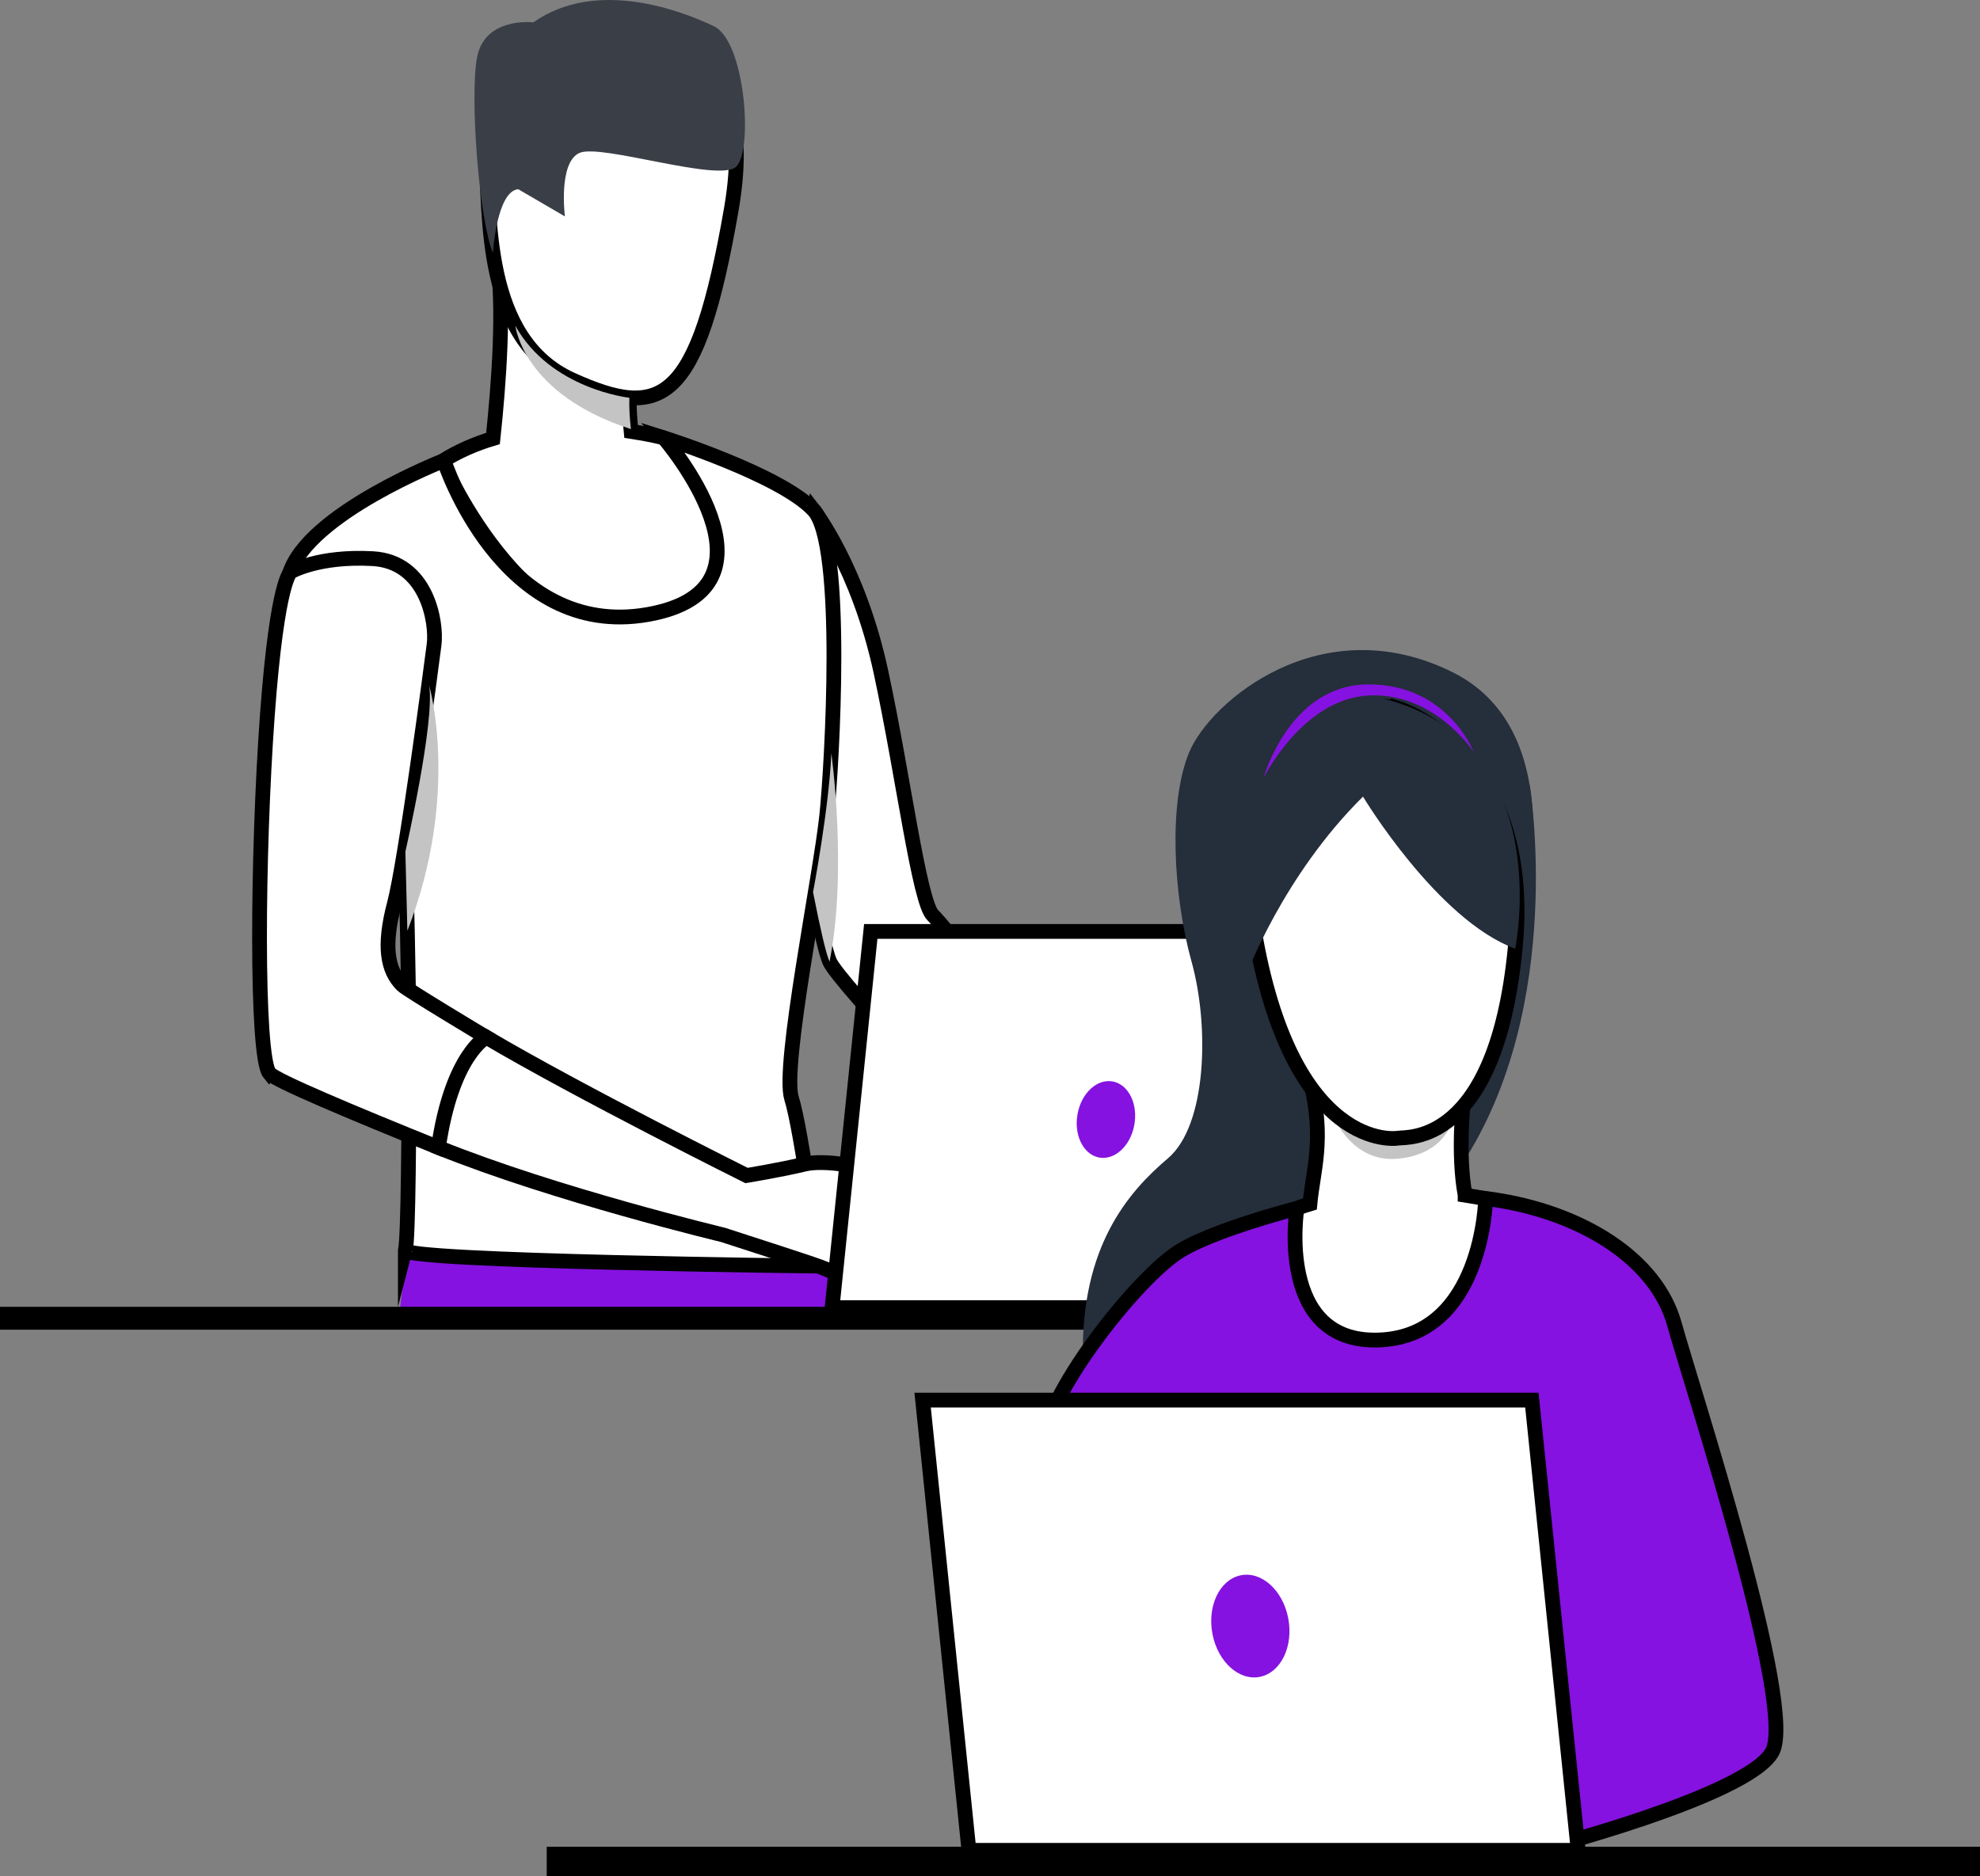 <svg width="134" height="127" viewBox="0 0 134 127" fill="none" xmlns="http://www.w3.org/2000/svg">
<rect x="0" y="0" width="134" height="127" fill="#808080" stroke="none"/>
<path d="M26.927 89.829H57.182C57.129 89.457 57.075 88.881 57.031 88.33C56.739 85.031 56.554 82.843 56.554 82.843C56.554 82.843 31.742 69.973 29.022 78.433C28.15 81.15 27.531 84.546 27.102 88.33C27.039 88.901 26.976 89.477 26.922 89.829H26.927Z" fill="#8512E0"/>
<path d="M52.533 46.084C52.533 46.084 53.917 54.696 55.033 60.382C55.487 62.687 55.896 64.517 56.15 65.088C56.471 65.812 59.069 68.729 62.246 72.156C67.827 78.162 75.196 85.73 75.196 85.73L78.076 80.008C78.076 80.008 71.531 71.977 67.091 66.618C65.034 64.14 63.436 62.233 63.138 61.957C62.212 61.091 61.135 52.529 59.62 45.482C58.104 38.43 55.072 34.535 55.072 34.535L52.533 46.084Z" fill="white" stroke="black" stroke-miterlimit="10"/>
<path d="M44.91 29.634C44.784 29.599 43.965 29.39 42.717 29.201C42.712 29.145 42.703 29.094 42.698 29.038C42.605 28.268 42.576 27.513 42.59 26.916C42.61 26.208 42.698 25.708 42.829 25.637C42.829 25.637 32.814 12.333 33.642 17.555C34.154 20.777 33.75 26.085 33.365 29.68C32.185 30.032 31.02 30.532 29.924 31.22C29.924 31.22 35.909 45.391 45.656 42.622C53.98 40.261 45.305 29.731 44.915 29.629L44.91 29.634Z" fill="white" stroke="black" stroke-miterlimit="10"/>
<path d="M27.433 84.618C27.228 85.383 55.452 85.699 55.452 85.699C55.452 85.699 54.253 76.49 53.57 74.343C52.888 72.196 55.515 59.367 55.954 55.181C56.304 51.831 57.187 36.829 55.076 34.539C52.869 32.143 44.92 29.634 44.92 29.634C44.92 29.634 53.736 39.843 43.843 41.592C33.949 43.34 30.045 31.169 30.045 31.169C30.045 31.169 20.858 34.749 19.586 38.838C18.319 42.928 27.389 56.068 27.389 56.068C27.389 56.068 27.409 56.659 27.433 57.628C27.467 58.918 27.521 60.881 27.569 63.008C27.628 65.761 27.681 68.795 27.681 71.013C27.681 76.225 27.638 83.858 27.433 84.628V84.618Z" fill="white" stroke="black" stroke-miterlimit="10"/>
<path d="M41.73 3.287C41.73 3.287 51.789 0.911 49.494 14.158C47.198 27.406 44.776 28.446 38.709 25.708C32.636 22.965 33.182 14.48 32.875 10.319C32.568 6.158 38.523 3.435 41.73 3.287Z" fill="white" stroke="black" stroke-miterlimit="10"/>
<path d="M38.231 14.648C38.231 14.648 37.768 10.992 39.221 10.349C40.678 9.712 48.646 12.364 49.816 11.288C50.986 10.212 50.435 2.793 48.32 1.778C46.209 0.763 40.376 -1.511 36.101 1.513C36.101 1.513 32.768 1.115 32.276 3.93C31.783 6.744 32.456 15.015 33.358 17.111C33.358 17.111 33.616 12.935 35.073 12.807" fill="#3A3F47"/>
<path d="M42.699 29.043C35.433 26.697 34.887 22.123 34.877 22.052C37.27 26.35 42.592 26.922 42.592 26.922C42.572 27.523 42.607 28.273 42.699 29.043Z" fill="#C4C4C4"/>
<path d="M18.246 72.655C18.636 73.13 23.816 75.307 29.665 77.668L32.901 70.203C32.901 70.203 27.559 67.006 27.228 66.679C26.204 65.659 25.936 64.017 26.692 61.162C27.447 58.306 29.182 45.171 29.377 43.636C29.572 42.102 28.89 38.017 25.225 37.813C21.56 37.609 19.698 38.69 19.698 38.69C19.698 38.69 18.777 39.088 18.095 48.389C17.412 57.69 17.315 71.534 18.241 72.66L18.246 72.655Z" fill="white" stroke="black" stroke-miterlimit="10"/>
<path d="M27.434 57.623C27.468 58.913 27.521 60.876 27.57 63.003C31.142 53.834 29.081 46.517 29.047 46.395C29.432 48.883 27.468 57.501 27.439 57.623H27.434Z" fill="#C4C4C4"/>
<path d="M55.025 60.387C55.479 62.692 55.888 64.522 56.142 65.093C57.365 58.913 56.263 50.994 56.263 50.994C56.098 54.773 55.025 60.382 55.025 60.382V60.387Z" fill="#C4C4C4"/>
<path d="M63.415 86.79C62.938 86.433 60.418 80.584 59.628 79.743C58.839 78.902 55.725 78.484 54.477 78.79C52.859 79.182 50.524 79.565 50.524 79.565C50.524 79.565 39.286 73.966 32.906 70.203C32.906 70.203 30.586 71.386 29.67 77.668C37.648 80.885 48.897 83.573 48.926 83.583C49.954 83.914 54.613 85.418 55.495 85.745C56.49 86.112 57.908 86.8 59.804 87.759C61.7 88.718 62.333 87.56 62.333 87.56C63.172 87.973 63.893 87.147 63.415 86.79Z" fill="white" stroke="black" stroke-miterlimit="10"/>
<path d="M58.93 63.044L56.312 88.508H90.769L93.386 63.044H58.93Z" fill="white" stroke="black" stroke-miterlimit="10"/>
<path d="M93.653 88.452H0V90.002H93.653V88.452Z" fill="black"/>
<path d="M72.933 75.363C72.655 76.781 73.288 78.111 74.346 78.341C75.403 78.565 76.485 77.602 76.758 76.184C77.036 74.766 76.403 73.436 75.345 73.206C74.287 72.982 73.206 73.945 72.933 75.363Z" fill="#8512E0"/>
<path d="M102.547 64.213C102.547 64.213 107.199 49.931 98.318 45.506C89.437 41.082 81.898 47.476 80.471 50.94C79.044 54.403 79.422 60.702 80.641 65.092C81.859 69.482 81.677 76.17 79.038 78.406C76.399 80.642 73.128 84.351 73.291 91.911C73.389 96.601 90.923 79.919 90.923 79.919L102.547 64.219V64.213Z" fill="#252E3B"/>
<path d="M90.063 81.201C90.063 81.201 82.765 82.892 79.866 84.664C76.966 86.437 70.535 94.583 70.535 98.087C70.535 101.591 98.677 104.864 98.677 104.864L104.013 125.233C104.013 125.233 118.238 121.6 119.932 118.587C121.626 115.573 114.53 93.99 113.318 89.62C112.08 85.162 106.978 82.06 101.055 81.188C95.126 80.322 90.076 81.188 90.076 81.188L90.063 81.201Z" fill="#8512E0" stroke="black" stroke-miterlimit="10"/>
<path d="M103.52 53.114C103.52 53.114 106.009 68.044 98.92 78.829C91.577 89.995 103.52 53.114 103.52 53.114Z" fill="#252E3B"/>
<path d="M99.154 80.888C98.64 78.154 99.031 74.568 99.031 74.568C99.031 74.568 87.569 68.76 88.684 73.184C89.668 77.111 88.853 79.251 88.651 81.487C88.078 81.658 87.771 81.794 87.771 81.794C87.771 81.794 86.305 90.977 93.342 90.698C100.379 90.425 100.542 81.14 100.542 81.14C100.067 81.044 99.604 80.963 99.154 80.894V80.888Z" fill="white" stroke="black" stroke-miterlimit="10"/>
<path d="M90.053 75.134C90.053 75.134 93.708 79.115 98.38 75.55C98.38 75.55 97.996 78.099 94.633 78.427C91.271 78.754 90.053 75.134 90.053 75.134Z" fill="#C4C4C4"/>
<path d="M94.623 47.94C94.623 47.94 103.862 50.803 102.539 64.213C101.223 77.622 95.19 76.933 94.623 77.036C94.056 77.131 86.895 77.629 84.634 61.356C82.373 45.084 94.623 47.947 94.623 47.947V47.94Z" fill="white" stroke="black" stroke-miterlimit="10"/>
<path d="M92.243 53.919C92.243 53.919 97.26 62.27 102.545 64.213C102.545 64.213 105.431 50.196 93.514 47.258C81.596 44.32 83.466 61.418 84.353 65.978C84.353 65.978 86.835 59.27 92.237 53.925L92.243 53.919Z" fill="#252E3B"/>
<path d="M85.51 52.664C85.51 52.664 88.149 47.313 92.612 47.074C97.075 46.835 99.727 50.885 99.727 50.885C99.727 50.885 97.988 46.324 92.618 46.324C87.249 46.324 85.51 52.664 85.51 52.664Z" fill="#8512E0"/>
<path d="M103.672 94.767L106.806 125.24H65.574L62.44 94.767H103.672Z" fill="white" stroke="black" stroke-miterlimit="10"/>
<path d="M87.18 109.513C87.551 111.408 86.704 113.187 85.29 113.494C83.876 113.794 82.43 112.506 82.058 110.611C81.687 108.715 82.534 106.936 83.948 106.629C85.362 106.329 86.808 107.618 87.18 109.513Z" fill="#8512E0"/>
<path d="M134 125H37V127H134V125Z" fill="black"/>
</svg>
